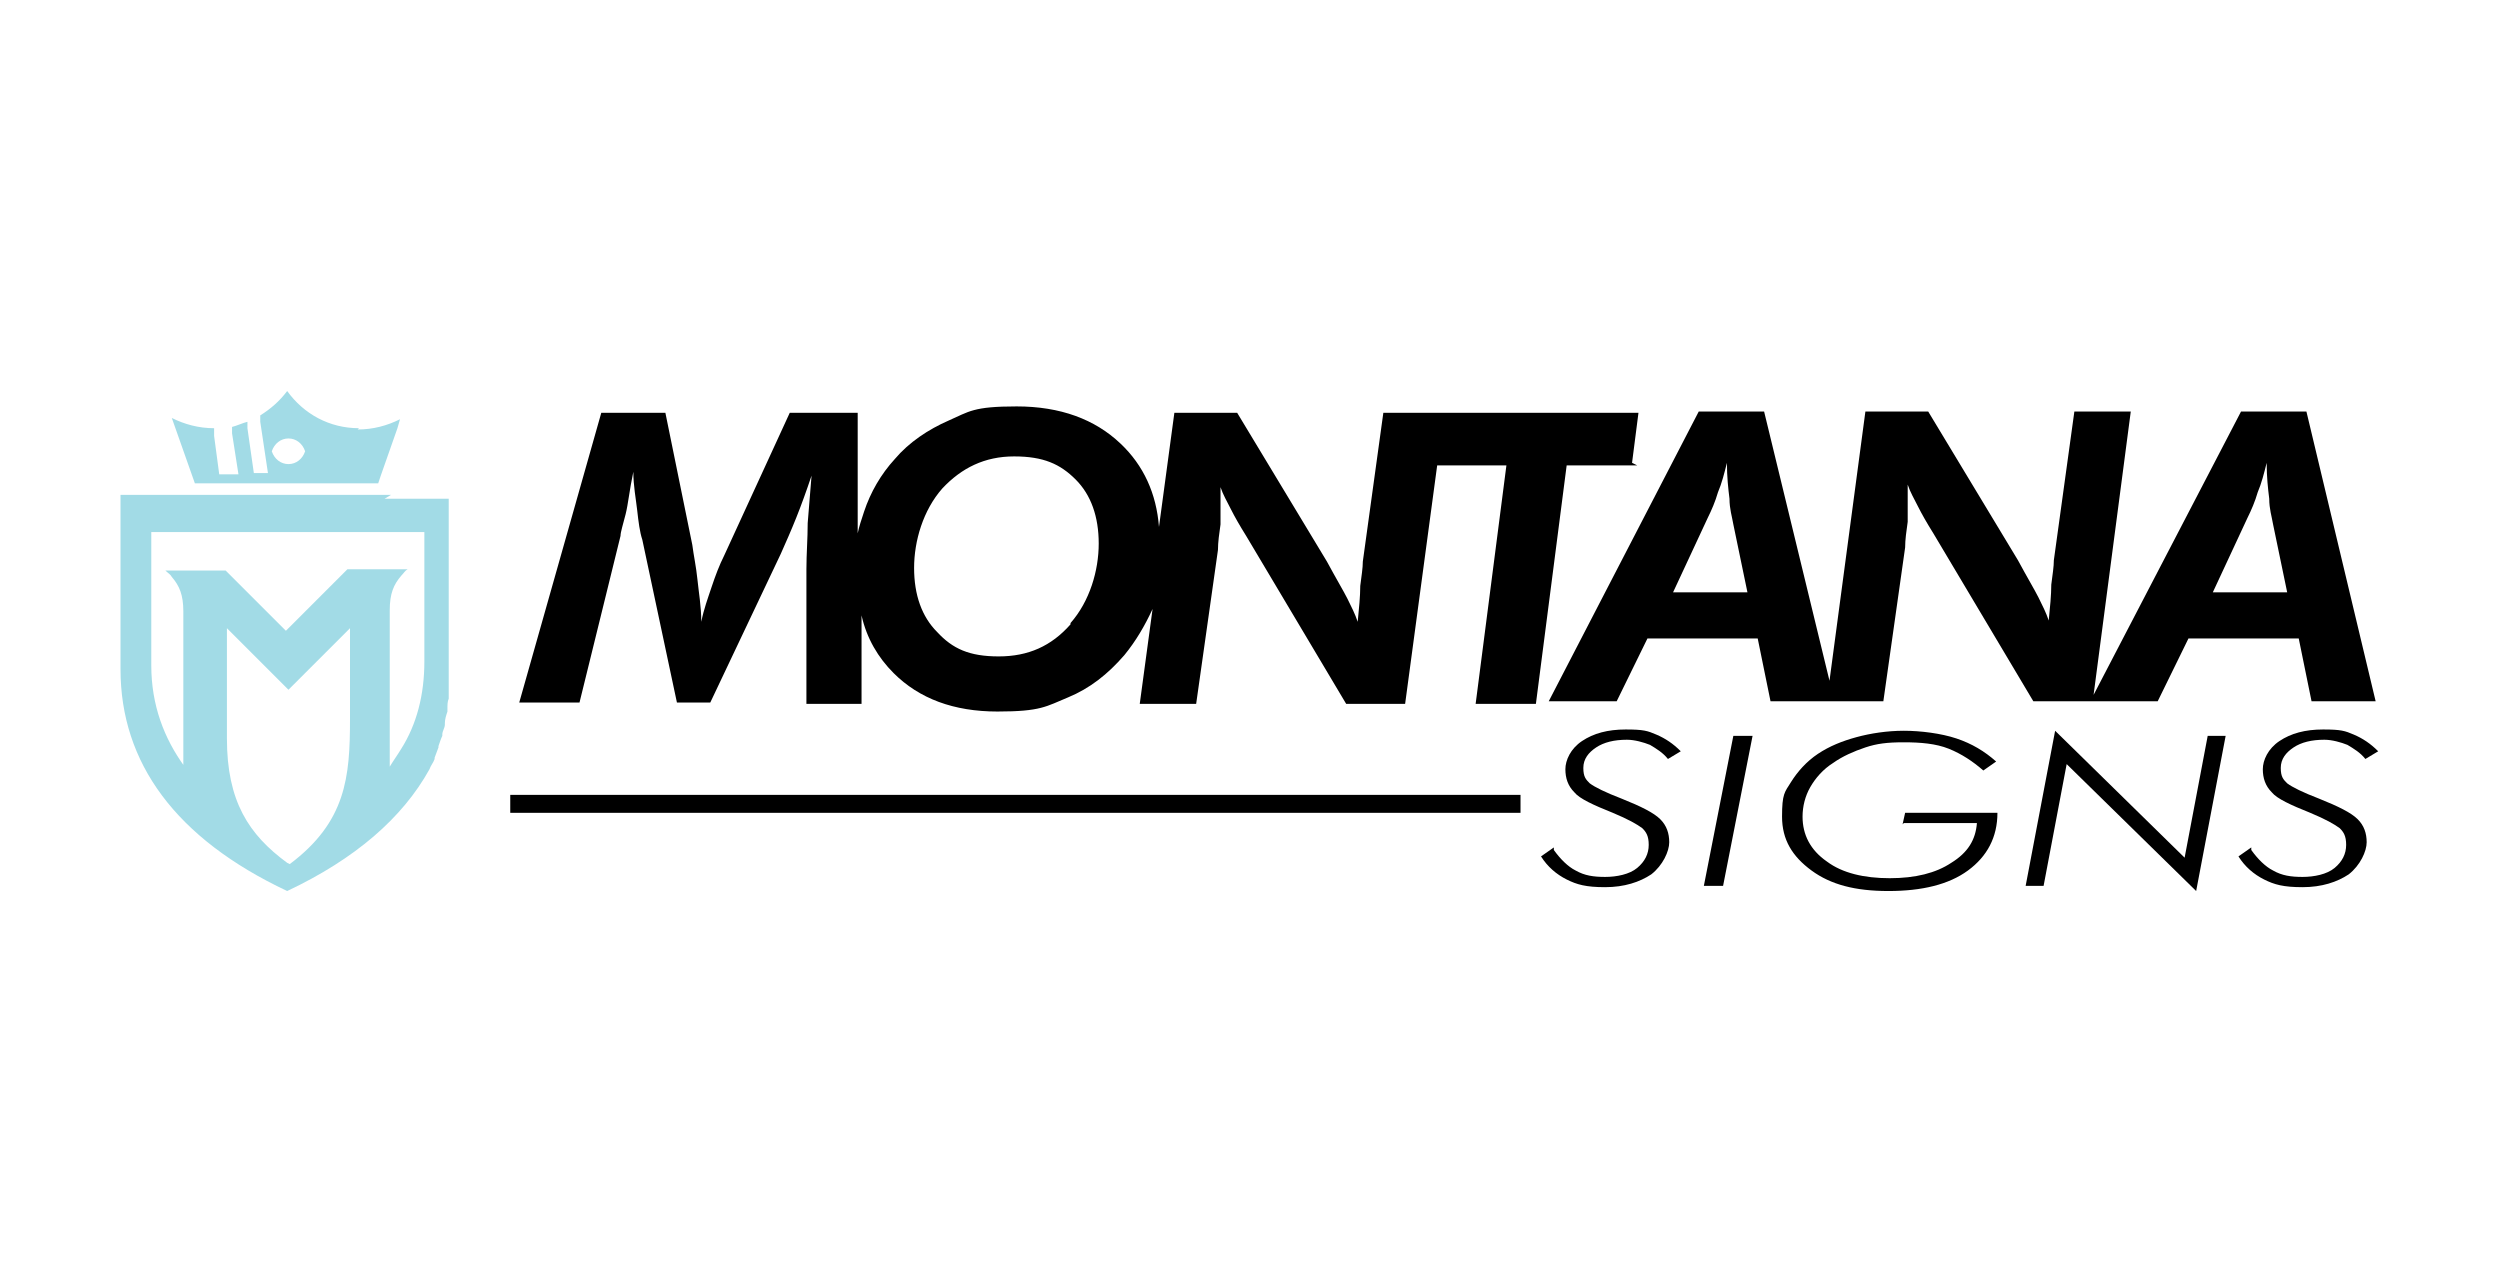 <?xml version="1.0" encoding="UTF-8"?>
<svg id="Layer_1" xmlns="http://www.w3.org/2000/svg" version="1.1" viewBox="0 0 195 100">
  <!-- Generator: Adobe Illustrator 29.3.1, SVG Export Plug-In . SVG Version: 2.1.0 Build 151)  -->
  <defs>
    <style>
      .st0 {
        fill: #a2dbe6;
      }
    </style>
  </defs>
  <g id="Montana_Signs_Horizontal_Pos">
    <g>
      <path d="M127.3,36.1l.5-3.9h-19.9l-1.6,11.6c0,.5-.1,1.1-.2,1.9,0,.8-.1,1.8-.2,2.8-.2-.6-.5-1.2-.8-1.8-.3-.6-.9-1.6-1.6-2.9l-7-11.6h-4.9l-1.2,8.9c-.2-2.6-1.2-4.8-3-6.5-2-1.9-4.7-2.9-8.1-2.9s-3.7.4-5.3,1.1c-1.6.7-3.1,1.7-4.2,3-1.1,1.2-1.9,2.6-2.4,4.1-.2.6-.4,1.2-.5,1.7v-9.4h-5.3l-5.1,11.1c-.4.8-.7,1.6-1,2.5-.3.9-.6,1.7-.8,2.7,0-1.2-.2-2.3-.3-3.3-.1-1-.3-1.9-.4-2.7l-2.1-10.3h-5l-6.4,22.6h4.7l3.2-13c0-.3.2-.9.4-1.7.2-.8.3-1.9.6-3.3,0,1.1.2,2.1.3,3,.1.9.2,1.7.4,2.3l2.7,12.7h2.6l5.5-11.6c.4-.9.8-1.8,1.2-2.8.4-1,.8-2.1,1.2-3.3-.1,1.2-.2,2.5-.3,3.7,0,1.2-.1,2.4-.1,3.6v10.5c-.1,0,4.3,0,4.3,0v-6.9c.4,1.8,1.3,3.3,2.5,4.5,2,2,4.7,3,8.1,3s3.8-.4,5.5-1.1c1.7-.7,3.1-1.8,4.4-3.3.9-1.1,1.6-2.3,2.2-3.6l-1,7.4h4.4l1.7-12c0-.6.1-1.3.2-2,0-.7,0-1.5,0-2.2v-.7c.2.6.5,1.1.8,1.7.3.6.7,1.3,1.2,2.1l7.8,13.1h4.6l2.5-18.6h5.4l-2.4,18.6h4.7l2.4-18.6h5.5ZM83.5,48.7c-1.5,1.7-3.3,2.5-5.6,2.5s-3.6-.6-4.8-1.9c-1.2-1.2-1.8-2.9-1.8-5s.7-4.5,2.2-6.2c1.5-1.6,3.3-2.5,5.6-2.5s3.6.6,4.8,1.8c1.2,1.2,1.8,2.9,1.8,5s-.7,4.5-2.2,6.2"/>
      <path d="M179.9,32.1h-5.1l-11.5,22.1,2.9-22.1h-4.4l-1.6,11.6c0,.5-.1,1.1-.2,1.9,0,.8-.1,1.8-.2,2.8-.2-.6-.5-1.2-.8-1.8-.3-.6-.9-1.6-1.6-2.9l-7-11.6h-4.9l-2.8,21-5.1-21h-5.1l-11.7,22.6h5.3l2.4-4.9h8.6l1,4.9h8.8l1.7-12c0-.6.1-1.3.2-2,0-.7,0-1.5,0-2.2v-.7c.2.6.5,1.1.8,1.7.3.6.7,1.3,1.2,2.1l7.8,13.1h9.7l2.4-4.9h8.6l1,4.9h5l-5.4-22.6ZM130.5,46.2l2.7-5.8c.3-.6.6-1.3.8-2,.3-.7.5-1.5.7-2.3,0,1.1.1,2,.2,2.8,0,.8.2,1.4.3,2l1.1,5.3h-5.9ZM172.6,46.2l2.7-5.8c.3-.6.6-1.3.8-2,.3-.7.5-1.5.7-2.3,0,1.1.1,2,.2,2.8,0,.8.2,1.4.3,2l1.1,5.3h-5.9Z"/>
      <path d="M121.2,66.3c.5.7,1.1,1.3,1.7,1.6.7.4,1.4.5,2.3.5s1.9-.2,2.5-.7c.6-.5.9-1.1.9-1.8s-.2-1-.5-1.3c-.4-.3-1.1-.7-2.3-1.2-1.5-.6-2.6-1.1-3-1.6-.5-.5-.7-1.1-.7-1.8s.4-1.6,1.3-2.2c.9-.6,2-.9,3.4-.9s1.7.1,2.4.4c.7.3,1.3.7,1.9,1.3l-1,.6c-.4-.5-.9-.8-1.4-1.1-.5-.2-1.2-.4-1.8-.4-1,0-1.8.2-2.4.6-.6.4-1,.9-1,1.6s.2.9.5,1.2c.4.3,1.2.7,2.5,1.2,1.5.6,2.5,1.1,3,1.6.5.5.7,1.1.7,1.8s-.5,1.8-1.4,2.5c-.9.6-2.1,1-3.6,1s-2.2-.2-3-.6c-.8-.4-1.5-1-2-1.8l1-.7Z"/>
      <polygon points="132.9 69.1 135.2 57.4 136.7 57.4 134.4 69.1 132.9 69.1"/>
      <path d="M148.4,64.3l.2-.9h7.2c0,1.9-.8,3.4-2.3,4.5-1.5,1.1-3.6,1.6-6.2,1.6s-4.5-.5-6-1.6c-1.5-1.1-2.3-2.4-2.3-4.2s.2-1.9.7-2.7c.5-.8,1.2-1.6,2.1-2.2.9-.6,1.9-1,3-1.3,1.1-.3,2.4-.5,3.7-.5s2.9.2,4.1.6c1.2.4,2.2,1,3.1,1.8l-1,.7c-.8-.7-1.7-1.3-2.7-1.7-1-.4-2.2-.5-3.5-.5s-2.1.1-3,.4c-.9.3-1.8.7-2.5,1.2-.8.5-1.4,1.2-1.8,1.9-.4.7-.6,1.5-.6,2.3,0,1.4.6,2.6,1.9,3.5,1.2.9,2.9,1.3,4.9,1.3s3.6-.4,4.8-1.2c1.3-.8,1.9-1.8,2-3.1h-5.7Z"/>
      <polygon points="158 69.1 160.3 57 170.4 66.9 172.2 57.4 173.6 57.4 171.3 69.5 161.2 59.6 159.4 69.1 158 69.1"/>
      <path d="M175.6,66.3c.5.7,1.1,1.3,1.7,1.6.7.4,1.4.5,2.3.5s1.9-.2,2.5-.7c.6-.5.9-1.1.9-1.8s-.2-1-.5-1.3c-.4-.3-1.1-.7-2.3-1.2-1.5-.6-2.6-1.1-3-1.6-.5-.5-.7-1.1-.7-1.8s.4-1.6,1.3-2.2c.9-.6,2-.9,3.4-.9s1.7.1,2.4.4c.7.3,1.3.7,1.9,1.3l-1,.6c-.4-.5-.9-.8-1.4-1.1-.5-.2-1.2-.4-1.8-.4-1,0-1.8.2-2.4.6-.6.4-1,.9-1,1.6s.2.9.5,1.2c.4.3,1.2.7,2.5,1.2,1.5.6,2.5,1.1,3,1.6.5.5.7,1.1.7,1.8s-.5,1.8-1.4,2.5c-.9.6-2.1,1-3.6,1s-2.2-.2-3-.6c-.8-.4-1.5-1-2-1.8l1-.7Z"/>
      <rect x="39.8" y="62" width="78.8" height="1.4"/>
      <path class="st0" d="M30.5,38.6H9.4v13.6c0,7.3,4.3,13.2,13,17.3,5.3-2.5,9-5.7,11.1-9.5,0,0,0,0,0,0,0,0,0,0,0,0,.1-.3.3-.5.4-.8,0,0,0,0,0-.1.1-.3.2-.5.3-.8,0,0,0,0,0-.1.1-.3.2-.6.3-.8,0,0,0,0,0-.1,0-.3.2-.5.2-.8,0,0,0,0,0-.1,0-.3.1-.6.2-.9,0,0,0-.1,0-.2,0-.3,0-.6.1-.8,0,0,0,0,0,0,0-.3,0-.6,0-.9,0,0,0-.1,0-.2,0-.3,0-.6,0-.9v-13.6h-5ZM14.4,59.8c-1.6-2.2-2.6-4.8-2.6-7.9v-1s0-9.4,0-9.4h21.3v10.1c0,2.6-.6,4.9-1.8,6.8-.3.5-.6.9-.9,1.4v-12.2c0-1.3.3-2,.9-2.7.2-.2.3-.4.5-.5h-4.7l-2.3,2.3-1.7,1.7-.8.8-.2-.2-4.5-4.5h-4.7c.2.2.4.3.5.5.6.7.9,1.4.9,2.7v12.2ZM22.4,67.3c-3-2.2-4.7-4.8-4.7-9.7v-8.6l1.3,1.3,3.5,3.5,3.3-3.3,1.5-1.5v3.2c0,.5,0,1,0,1.4,0,0,0,0,0,0,0,0,0,0,0,0,0,.7,0,1.4,0,2.1,0,0,0-.2,0-.2,0,.2,0,.4,0,.6,0,4.5-.3,8-4.7,11.3"/>
      <path class="st0" d="M28,33.4c-2.3,0-4.3-1.1-5.6-2.9h0c-.6.8-1.3,1.4-2.1,1.9,0,0,0,0,0,0v.5c0,0,.6,4,.6,4h-1.1l-.5-3.5v-.5s0,0,0,0c-.4.1-.8.3-1.2.4,0,0,0,0,0,0v.5c0,0,.5,3.2.5,3.2h-1.5l-.4-3v-.6c0,0,0,0,0,0-1.2,0-2.3-.3-3.3-.8l1.8,5.1h14.3l.2-.6h0l1.3-3.7h0l.2-.7c-1,.5-2.1.8-3.3.8M21.2,35.2c.2-.6.7-1,1.3-1s1.1.4,1.3,1c-.2.6-.7,1-1.3,1s-1.1-.4-1.3-1"/>
    </g>
  </g>
</svg>
